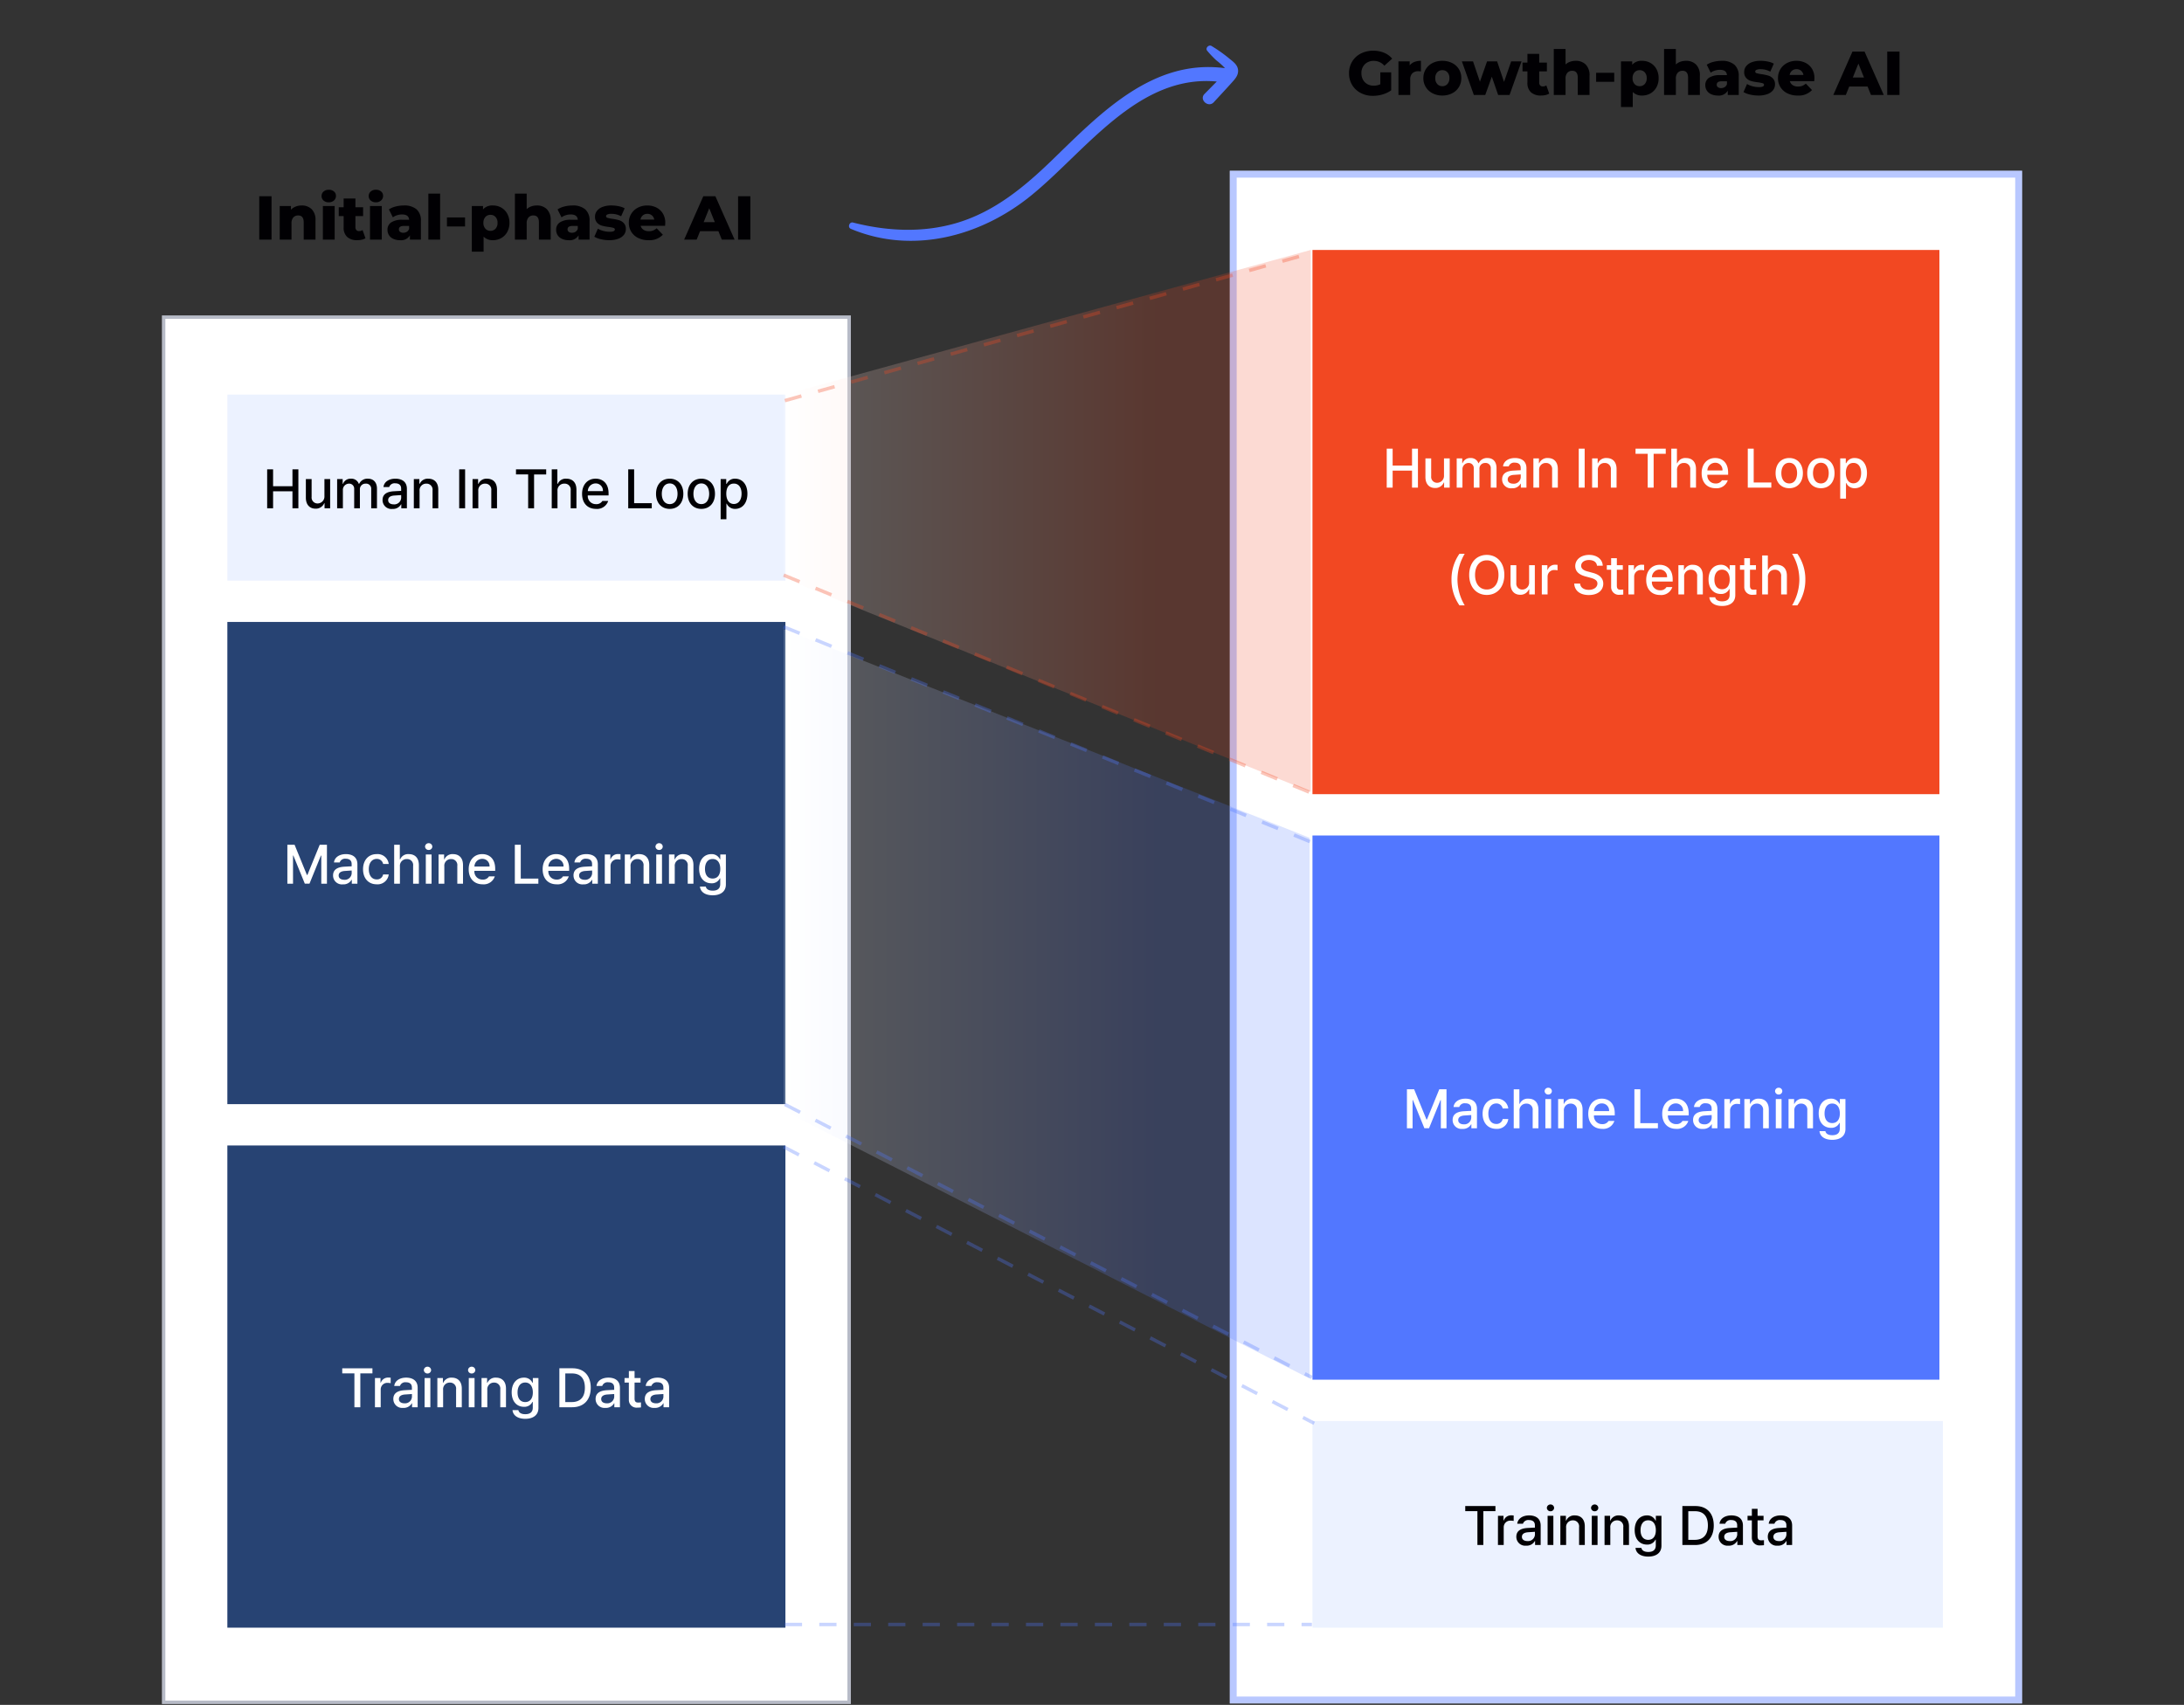 <svg xmlns="http://www.w3.org/2000/svg" xmlns:xlink="http://www.w3.org/1999/xlink" width="634" height="495" viewBox="0 0 634 495">
  <rect x="0" y="0" width="634" height="495" fill="#333333" stroke="none"/>
  <defs>
    <style>
      .cls-1, .cls-4, .cls-6 {
        fill: #fff;
      }

      .cls-1 {
        stroke: #707070;
      }

      .cls-2 {
        clip-path: url(#clip-path);
      }

      .cls-3 {
        fill: #010003;
      }

      .cls-5 {
        fill: #5277ff;
      }

      .cls-7 {
        fill: #f24822;
      }

      .cls-8 {
        fill: #ecf2ff;
      }

      .cls-9 {
        fill: #274373;
      }

      .cls-10, .cls-11 {
        opacity: 0.2;
      }

      .cls-10 {
        fill: url(#linear-gradient);
      }

      .cls-11 {
        fill: url(#linear-gradient-2);
      }

      .cls-12, .cls-13, .cls-14 {
        fill: none;
      }

      .cls-12 {
        stroke: rgba(242,72,34,0.31);
      }

      .cls-12, .cls-13 {
        stroke-dasharray: 5 5;
      }

      .cls-13 {
        stroke: rgba(82,119,255,0.31);
      }

      .cls-15, .cls-16, .cls-17 {
        stroke: none;
      }

      .cls-16 {
        fill: rgba(82,119,255,0.4);
      }

      .cls-17 {
        fill: #b7bbc7;
      }
    </style>
    <clipPath id="clip-path">
      <rect id="사각형_657" data-name="사각형 657" class="cls-1" width="634" height="495" transform="translate(269 2315)"/>
    </clipPath>
    <linearGradient id="linear-gradient" x1="0.707" y1="0.285" x2="0" y2="0.285" gradientUnits="objectBoundingBox">
      <stop offset="0" stop-color="#f24822"/>
      <stop offset="1" stop-color="#fff"/>
    </linearGradient>
    <linearGradient id="linear-gradient-2" x1="0.707" y1="0.285" x2="0" y2="0.285" gradientUnits="objectBoundingBox">
      <stop offset="0" stop-color="#5277ff"/>
      <stop offset="1" stop-color="#fff"/>
    </linearGradient>
  </defs>
  <g id="마스크_그룹_5720" data-name="마스크 그룹 5720" class="cls-2" transform="translate(-269 -2315)">
    <g id="그룹_6165" data-name="그룹 6165">
      <path id="패스_905" data-name="패스 905" class="cls-3" d="M9.7-6.57h3.15v5.22A8.213,8.213,0,0,1,10.368-.162,9.885,9.885,0,0,1,7.56.252,7.51,7.51,0,0,1,4-.585,6.244,6.244,0,0,1,1.512-2.916,6.429,6.429,0,0,1,.612-6.3a6.429,6.429,0,0,1,.9-3.384,6.215,6.215,0,0,1,2.5-2.331,7.7,7.7,0,0,1,3.618-.837,8.06,8.06,0,0,1,3.168.594,6.107,6.107,0,0,1,2.34,1.71L10.872-8.5a4,4,0,0,0-3.06-1.4,3.547,3.547,0,0,0-2.61.981A3.522,3.522,0,0,0,4.212-6.3a3.8,3.8,0,0,0,.45,1.863,3.227,3.227,0,0,0,1.26,1.278A3.694,3.694,0,0,0,7.776-2.7,4.553,4.553,0,0,0,9.7-3.114Zm8.514-2.016a3.183,3.183,0,0,1,1.359-1,5.156,5.156,0,0,1,1.917-.333V-6.84a6.992,6.992,0,0,0-.774-.054A2.385,2.385,0,0,0,19-6.3a2.408,2.408,0,0,0-.621,1.818V0h-3.42V-9.756h3.258ZM27.7.162a6.088,6.088,0,0,1-2.826-.648,4.891,4.891,0,0,1-1.971-1.8,4.868,4.868,0,0,1-.711-2.61,4.835,4.835,0,0,1,.711-2.592,4.842,4.842,0,0,1,1.962-1.791A6.143,6.143,0,0,1,27.7-9.918a6.2,6.2,0,0,1,2.844.639A4.787,4.787,0,0,1,32.508-7.5a4.869,4.869,0,0,1,.7,2.6,4.915,4.915,0,0,1-.7,2.61,4.828,4.828,0,0,1-1.962,1.8A6.128,6.128,0,0,1,27.7.162Zm0-2.718a1.923,1.923,0,0,0,1.476-.621A2.431,2.431,0,0,0,29.754-4.9a2.371,2.371,0,0,0-.576-1.692A1.937,1.937,0,0,0,27.7-7.2a1.937,1.937,0,0,0-1.476.612A2.371,2.371,0,0,0,25.65-4.9a2.431,2.431,0,0,0,.576,1.719A1.923,1.923,0,0,0,27.7-2.556Zm22.986-7.2L47.214,0H43.9L42.066-5.31,40.158,0H36.846L33.372-9.756h3.24l2,5.9,2.07-5.9H43.6L45.612-3.8l2.07-5.958ZM58.734-.4a3.446,3.446,0,0,1-1.053.414,5.845,5.845,0,0,1-1.323.144,4.2,4.2,0,0,1-2.934-.936A3.589,3.589,0,0,1,52.4-3.564V-6.84H50.976V-9.4H52.4v-2.538h3.42V-9.4H58.05V-6.84H55.818V-3.6a1.149,1.149,0,0,0,.279.819.976.976,0,0,0,.747.3,1.812,1.812,0,0,0,1.044-.306ZM66.4-9.918a4.009,4.009,0,0,1,2.925,1.08A4.361,4.361,0,0,1,70.434-5.58V0h-3.42V-5.022q0-2-1.6-2A1.83,1.83,0,0,0,64-6.444a2.472,2.472,0,0,0-.531,1.728V0h-3.42V-13.356h3.42v4.5a3.74,3.74,0,0,1,1.314-.792A4.781,4.781,0,0,1,66.4-9.918Zm5.94,3.474H77.6v2.628H72.342ZM85.7-9.918a4.8,4.8,0,0,1,2.421.621,4.525,4.525,0,0,1,1.728,1.764,5.35,5.35,0,0,1,.639,2.655,5.35,5.35,0,0,1-.639,2.655A4.525,4.525,0,0,1,88.119-.459,4.8,4.8,0,0,1,85.7.162,3.637,3.637,0,0,1,82.98-.864V3.492H79.56V-9.756h3.258v.972A3.552,3.552,0,0,1,85.7-9.918Zm-.72,7.362a1.923,1.923,0,0,0,1.476-.621,2.4,2.4,0,0,0,.576-1.7,2.4,2.4,0,0,0-.576-1.7A1.923,1.923,0,0,0,84.978-7.2a1.923,1.923,0,0,0-1.476.621,2.4,2.4,0,0,0-.576,1.7,2.4,2.4,0,0,0,.576,1.7A1.923,1.923,0,0,0,84.978-2.556ZM98.424-9.918a4.009,4.009,0,0,1,2.925,1.08,4.361,4.361,0,0,1,1.107,3.258V0h-3.42V-5.022q0-2-1.6-2a1.83,1.83,0,0,0-1.413.576,2.472,2.472,0,0,0-.531,1.728V0H92.07V-13.356h3.42v4.5A3.74,3.74,0,0,1,96.8-9.648,4.781,4.781,0,0,1,98.424-9.918Zm10.332,0a5.507,5.507,0,0,1,3.708,1.107,4.25,4.25,0,0,1,1.278,3.393V0h-3.186V-1.26a2.935,2.935,0,0,1-2.88,1.422,4.507,4.507,0,0,1-1.962-.4,2.908,2.908,0,0,1-1.251-1.071,2.837,2.837,0,0,1-.423-1.539A2.5,2.5,0,0,1,105.1-4.995a5.639,5.639,0,0,1,3.276-.765h1.944q-.09-1.548-2.07-1.548a4.749,4.749,0,0,0-1.422.225,3.789,3.789,0,0,0-1.224.621l-1.152-2.322a6.381,6.381,0,0,1,1.971-.837A9.372,9.372,0,0,1,108.756-9.918ZM108.63-2a1.894,1.894,0,0,0,1.044-.288,1.6,1.6,0,0,0,.648-.846v-.846h-1.476q-1.494,0-1.494.99a.871.871,0,0,0,.342.72A1.472,1.472,0,0,0,108.63-2ZM119.448.162a10.515,10.515,0,0,1-2.412-.279,6.371,6.371,0,0,1-1.908-.729l1.026-2.34a5.8,5.8,0,0,0,1.584.657,7.082,7.082,0,0,0,1.818.243,2.912,2.912,0,0,0,1.179-.171.536.536,0,0,0,.351-.5q0-.324-.423-.459a8.756,8.756,0,0,0-1.341-.261,13.245,13.245,0,0,1-1.989-.378,3.07,3.07,0,0,1-1.413-.864,2.471,2.471,0,0,1-.594-1.764,2.666,2.666,0,0,1,.558-1.665A3.7,3.7,0,0,1,117.513-9.5a6.98,6.98,0,0,1,2.565-.423,10.368,10.368,0,0,1,2.106.216,6.053,6.053,0,0,1,1.746.612L122.9-6.768a5.688,5.688,0,0,0-2.808-.72,2.8,2.8,0,0,0-1.188.189.563.563,0,0,0-.378.495q0,.342.414.477a9.493,9.493,0,0,0,1.368.279,15.084,15.084,0,0,1,2,.414,3.054,3.054,0,0,1,1.377.855,2.434,2.434,0,0,1,.585,1.737,2.64,2.64,0,0,1-.558,1.647,3.635,3.635,0,0,1-1.647,1.143A7.382,7.382,0,0,1,119.448.162ZM135.72-4.86q0,.036-.054.846h-7.092a1.985,1.985,0,0,0,.837,1.161,2.8,2.8,0,0,0,1.557.4,3.371,3.371,0,0,0,1.215-.2,3.585,3.585,0,0,0,1.035-.648l1.8,1.872A5.3,5.3,0,0,1,130.86.162a6.638,6.638,0,0,1-3.006-.648,4.84,4.84,0,0,1-2.007-1.8,4.868,4.868,0,0,1-.711-2.61,4.883,4.883,0,0,1,.693-2.583,4.842,4.842,0,0,1,1.917-1.791,5.794,5.794,0,0,1,2.754-.648,5.761,5.761,0,0,1,2.646.6,4.587,4.587,0,0,1,1.881,1.746A5.125,5.125,0,0,1,135.72-4.86Zm-5.2-2.628a1.976,1.976,0,0,0-1.323.45,2.032,2.032,0,0,0-.675,1.224h4a2.032,2.032,0,0,0-.675-1.224A1.976,1.976,0,0,0,130.518-7.488Zm20.628,5.04h-5.328L144.828,0h-3.636l5.562-12.6h3.51L155.844,0h-3.708ZM150.1-5.076l-1.62-4.032-1.62,4.032Zm6.75-7.524h3.564V0h-3.564Z" transform="translate(660 2342.576)"/>
      <g id="패스_906" data-name="패스 906" class="cls-4" transform="translate(626 2364.576)">
        <path class="cls-15" d="M0,0H230V445H0Z"/>
        <path class="cls-16" d="M 2 2 L 2 443 L 228 443 L 228 2 L 2 2 M 0 0 L 230 0 L 230 445 L 0 445 L 0 0 Z"/>
      </g>
      <path id="패스_920" data-name="패스 920" class="cls-5" d="M0,0H182V158H0Z" transform="translate(650 2557.576)"/>
      <path id="패스_917" data-name="패스 917" class="cls-6" d="M-63.578-11.312V0h1.641V-8.187h.094l3.328,8.172h1.359l3.313-8.156h.109V0h1.641V-11.312h-2.094l-3.578,8.766h-.141l-3.578-8.766Zm13.266,8.922A2.569,2.569,0,0,0-47.453.188a2.679,2.679,0,0,0,2.516-1.344h.063V0h1.625V-5.641c-.008-2.461-1.977-2.953-3.328-2.953-2.008,0-3.32,1.016-3.469,2.422h1.656a1.629,1.629,0,0,1,1.75-1.078c1.133,0,1.727.555,1.719,1.516l.008.68c-.391.016-1.664.086-2.227.117C-48.672-4.828-50.32-4.328-50.312-2.391Zm1.625.016c0-.836.688-1.25,1.781-1.328.4-.023,1.609-.109,1.992-.133l.008.773a2,2,0,0,1-2.172,1.922C-48.016-1.148-48.687-1.562-48.687-2.375ZM-37.641.172a3.236,3.236,0,0,0,3.484-2.859h-1.625A1.783,1.783,0,0,1-37.641-1.25c-1.4.008-2.3-1.141-2.3-3,0-1.8.922-2.945,2.3-2.953a1.818,1.818,0,0,1,1.859,1.469h1.625a3.256,3.256,0,0,0-3.516-2.859c-2.391,0-3.945,1.8-3.937,4.391C-41.617-1.648-40.117.172-37.641.172Zm6.734-5.2a1.945,1.945,0,0,1,2.031-2.125,1.727,1.727,0,0,1,1.8,1.969V0h1.672V-5.391c0-2.125-1.164-3.2-2.906-3.2a2.487,2.487,0,0,0-2.516,1.5h-.109v-4.219h-1.641V0h1.672ZM-23.391,0h1.672V-8.484h-1.672Zm-.219-10.781a1.029,1.029,0,0,0,1.063.984,1.015,1.015,0,0,0,1.047-.984,1.02,1.02,0,0,0-1.047-.984A1.034,1.034,0,0,0-23.609-10.781Zm5.594,5.75a1.915,1.915,0,0,1,1.969-2.125,1.738,1.738,0,0,1,1.8,1.969V0h1.656V-5.391c.008-2.1-1.148-3.2-2.891-3.2a2.525,2.525,0,0,0-2.5,1.5h-.094V-8.484h-1.609V0h1.672ZM-6.906.172a3.378,3.378,0,0,0,3.547-2.3H-5.047A1.982,1.982,0,0,1-6.891-1.2,2.323,2.323,0,0,1-9.281-3.734H-3.25v-.594c0-3.07-1.836-4.266-3.766-4.266-2.367,0-3.93,1.8-3.922,4.406C-10.945-1.555-9.406.172-6.906.172ZM-9.273-4.984A2.268,2.268,0,0,1-7-7.219,2.073,2.073,0,0,1-4.891-4.984ZM2.453,0H9.281V-1.484H4.172v-9.828H2.453ZM14.563.172a3.378,3.378,0,0,0,3.547-2.3H16.422a1.982,1.982,0,0,1-1.844.922,2.323,2.323,0,0,1-2.391-2.531h6.031v-.594c0-3.07-1.836-4.266-3.766-4.266-2.367,0-3.93,1.8-3.922,4.406C10.523-1.555,12.063.172,14.563.172ZM12.2-4.984a2.268,2.268,0,0,1,2.273-2.234,2.073,2.073,0,0,1,2.109,2.234Zm7.289,2.594A2.569,2.569,0,0,0,22.344.188a2.679,2.679,0,0,0,2.516-1.344h.063V0h1.625V-5.641C26.539-8.1,24.57-8.594,23.219-8.594c-2.008,0-3.32,1.016-3.469,2.422h1.656a1.629,1.629,0,0,1,1.75-1.078c1.133,0,1.727.555,1.719,1.516l.008.68c-.391.016-1.664.086-2.227.117C21.125-4.828,19.477-4.328,19.484-2.391Zm1.625.016c0-.836.688-1.25,1.781-1.328.4-.023,1.609-.109,1.992-.133l.008.773a2,2,0,0,1-2.172,1.922C21.781-1.148,21.109-1.562,21.109-2.375ZM28.563,0h1.672V-5.172A1.9,1.9,0,0,1,32.25-7.078a4.159,4.159,0,0,1,.875.094V-8.578a6.655,6.655,0,0,0-.7-.031,2.207,2.207,0,0,0-2.156,1.469h-.094V-8.484H28.563Zm7.484-5.031a1.915,1.915,0,0,1,1.969-2.125,1.738,1.738,0,0,1,1.8,1.969V0h1.656V-5.391c.008-2.1-1.148-3.2-2.891-3.2a2.525,2.525,0,0,0-2.5,1.5h-.094V-8.484H34.375V0h1.672ZM43.5,0h1.672V-8.484H43.5Zm-.219-10.781a1.029,1.029,0,0,0,1.063.984,1.015,1.015,0,0,0,1.047-.984,1.02,1.02,0,0,0-1.047-.984A1.034,1.034,0,0,0,43.281-10.781Zm5.594,5.75a1.915,1.915,0,0,1,1.969-2.125,1.738,1.738,0,0,1,1.8,1.969V0H54.3V-5.391c.008-2.1-1.148-3.2-2.891-3.2a2.525,2.525,0,0,0-2.5,1.5h-.094V-8.484H47.2V0h1.672ZM59.891,3.359c2.188,0,3.836-.992,3.828-3.172V-8.484H62.094v1.375h-.109a2.612,2.612,0,0,0-2.469-1.484c-2.039,0-3.562,1.555-3.562,4.266S57.5-.125,59.5-.125a2.558,2.558,0,0,0,2.469-1.422h.109V.125c-.008,1.32-.844,1.9-2.172,1.891-1.1.008-1.852-.383-2.016-1.187h-1.7C56.336,2.414,57.75,3.359,59.891,3.359ZM57.656-4.3c-.008-1.625.742-2.883,2.219-2.875,1.438-.008,2.219,1.156,2.219,2.875,0,1.75-.8,2.789-2.219,2.8C58.414-1.508,57.648-2.633,57.656-4.3Z" transform="translate(741 2642.576)"/>
      <path id="패스_921" data-name="패스 921" class="cls-7" d="M0,0H182V158H0Z" transform="translate(650 2387.576)"/>
      <path id="패스_918" data-name="패스 918" class="cls-6" d="M-69.445,0h1.719V-4.937H-62.1V0h1.719V-11.312H-62.1v4.906h-5.625v-4.906h-1.719ZM-52.82-3.531a2,2,0,0,1-2,2.125A1.707,1.707,0,0,1-56.539-3.3V-8.484h-1.672v5.391c0,2.1,1.156,3.2,2.8,3.2a2.622,2.622,0,0,0,2.531-1.578h.094V0h1.625V-8.484H-52.82ZM-49.133,0h1.672V-5.234a1.8,1.8,0,0,1,1.734-1.922A1.456,1.456,0,0,1-44.18-5.625V0h1.656V-5.406a1.612,1.612,0,0,1,1.688-1.75,1.473,1.473,0,0,1,1.594,1.625V0h1.672V-5.687c-.008-1.945-1.094-2.906-2.625-2.906a2.629,2.629,0,0,0-2.547,1.5h-.094a2.271,2.271,0,0,0-2.281-1.5,2.325,2.325,0,0,0-2.312,1.5h-.094V-8.484h-1.609Zm13.188-2.391A2.569,2.569,0,0,0-33.086.188,2.679,2.679,0,0,0-30.57-1.156h.063V0h1.625V-5.641c-.008-2.461-1.977-2.953-3.328-2.953-2.008,0-3.32,1.016-3.469,2.422h1.656a1.629,1.629,0,0,1,1.75-1.078c1.133,0,1.727.555,1.719,1.516l.008.68c-.391.016-1.664.086-2.227.117C-34.3-4.828-35.953-4.328-35.945-2.391Zm1.625.016c0-.836.688-1.25,1.781-1.328.4-.023,1.609-.109,1.992-.133l.008.773a2,2,0,0,1-2.172,1.922C-33.648-1.148-34.32-1.562-34.32-2.375ZM-25.2-5.031a1.915,1.915,0,0,1,1.969-2.125,1.738,1.738,0,0,1,1.8,1.969V0h1.656V-5.391c.008-2.1-1.148-3.2-2.891-3.2a2.525,2.525,0,0,0-2.5,1.5h-.094V-8.484h-1.609V0H-25.2Zm13.219-6.281H-13.7V0h1.719Zm3.828,6.281A1.915,1.915,0,0,1-6.18-7.156a1.738,1.738,0,0,1,1.8,1.969V0h1.656V-5.391c.008-2.1-1.148-3.2-2.891-3.2a2.525,2.525,0,0,0-2.5,1.5h-.094V-8.484H-9.82V0h1.672Zm10.938-4.8H6.32V0H8.039V-9.828h3.516v-1.484H2.789Zm12.047,4.8a1.945,1.945,0,0,1,2.031-2.125,1.727,1.727,0,0,1,1.8,1.969V0h1.672V-5.391c0-2.125-1.164-3.2-2.906-3.2a2.487,2.487,0,0,0-2.516,1.5H14.8v-4.219H13.164V0h1.672ZM26.008.172a3.378,3.378,0,0,0,3.547-2.3H27.867a1.982,1.982,0,0,1-1.844.922,2.323,2.323,0,0,1-2.391-2.531h6.031v-.594c0-3.07-1.836-4.266-3.766-4.266-2.367,0-3.93,1.8-3.922,4.406C21.969-1.555,23.508.172,26.008.172ZM23.641-4.984a2.268,2.268,0,0,1,2.273-2.234,2.073,2.073,0,0,1,2.109,2.234ZM35.367,0H42.2V-1.484H37.086v-9.828H35.367ZM47.414.172c2.391,0,3.953-1.75,3.953-4.375,0-2.641-1.562-4.391-3.953-4.391-2.406,0-3.977,1.75-3.969,4.391C43.438-1.578,45.008.172,47.414.172ZM45.117-4.2c0-1.625.742-3.008,2.3-3.016,1.531.008,2.266,1.391,2.266,3.016s-.734,2.984-2.266,2.984C45.859-1.219,45.117-2.586,45.117-4.2ZM56.6.172c2.391,0,3.953-1.75,3.953-4.375,0-2.641-1.562-4.391-3.953-4.391-2.406,0-3.977,1.75-3.969,4.391C52.625-1.578,54.2.172,56.6.172ZM54.3-4.2c0-1.625.742-3.008,2.3-3.016,1.531.008,2.266,1.391,2.266,3.016S58.133-1.219,56.6-1.219C55.047-1.219,54.3-2.586,54.3-4.2ZM62.2,3.188h1.672V-1.328h.094a2.606,2.606,0,0,0,2.453,1.5c2.055-.008,3.547-1.656,3.547-4.391,0-2.766-1.508-4.375-3.562-4.375a2.549,2.549,0,0,0-2.437,1.484H63.82V-8.484H62.2ZM63.836-4.25c0-1.766.766-2.93,2.2-2.922,1.492-.008,2.234,1.25,2.234,2.922,0,1.7-.766,2.992-2.234,3C64.617-1.258,63.836-2.469,63.836-4.25Z" transform="translate(741 2456.576)"/>
      <path id="패스_919" data-name="패스 919" class="cls-6" d="M1.359-4.312a12.87,12.87,0,0,0,2.313,7.5H5.2a14.874,14.874,0,0,1-2.109-7.5A14.812,14.812,0,0,1,5.2-11.8H3.672A12.821,12.821,0,0,0,1.359-4.312ZM16.7-5.656c0-3.617-2.172-5.812-5.094-5.812-2.945,0-5.109,2.2-5.109,5.813S8.664.156,11.609.156C14.531.156,16.7-2.039,16.7-5.656Zm-8.5,0c.008-2.75,1.453-4.242,3.406-4.234C13.547-9.9,14.992-8.406,15-5.656c-.008,2.75-1.453,4.242-3.391,4.234C9.656-1.414,8.211-2.906,8.2-5.656ZM23.891-3.531a2,2,0,0,1-2,2.125A1.707,1.707,0,0,1,20.172-3.3V-8.484H18.5v5.391c0,2.1,1.156,3.2,2.8,3.2a2.622,2.622,0,0,0,2.531-1.578h.094V0h1.625V-8.484H23.891ZM27.578,0H29.25V-5.172a1.9,1.9,0,0,1,2.016-1.906,4.159,4.159,0,0,1,.875.094V-8.578a6.655,6.655,0,0,0-.7-.031,2.207,2.207,0,0,0-2.156,1.469h-.094V-8.484H27.578ZM43.594-8.328h1.672c-.055-1.828-1.656-3.141-3.953-3.141s-4.023,1.3-4.031,3.25c.008,1.578,1.133,2.5,2.953,3l1.344.359c1.2.32,2.133.719,2.141,1.7-.008,1.109-1.055,1.836-2.5,1.844C39.9-1.32,38.8-1.906,38.7-3.141H36.984c.109,2.063,1.7,3.328,4.234,3.328,2.672,0,4.2-1.4,4.2-3.312-.008-2.047-1.82-2.836-3.266-3.187l-1.094-.3C40.164-6.82,39-7.242,39-8.312c.008-.961.883-1.672,2.266-1.672C42.563-9.984,43.484-9.383,43.594-8.328Zm7.5-.156H49.359v-2.031H47.7v2.031h-1.25v1.328H47.7v5A2.222,2.222,0,0,0,50.172.109,7.9,7.9,0,0,0,51.219.047V-1.406c-.234.023-.6.047-.844.047-.539-.008-1.008-.18-1.016-1.141V-7.156h1.734ZM52.719,0h1.672V-5.172a1.9,1.9,0,0,1,2.016-1.906,4.159,4.159,0,0,1,.875.094V-8.578a6.655,6.655,0,0,0-.7-.031,2.207,2.207,0,0,0-2.156,1.469h-.094V-8.484H52.719Zm9.2.172a3.378,3.378,0,0,0,3.547-2.3H63.773A1.982,1.982,0,0,1,61.93-1.2a2.323,2.323,0,0,1-2.391-2.531H65.57v-.594c0-3.07-1.836-4.266-3.766-4.266-2.367,0-3.93,1.8-3.922,4.406C57.875-1.555,59.414.172,61.914.172ZM59.547-4.984A2.268,2.268,0,0,1,61.82-7.219,2.073,2.073,0,0,1,63.93-4.984ZM68.9-5.031a1.915,1.915,0,0,1,1.969-2.125,1.738,1.738,0,0,1,1.8,1.969V0H74.32V-5.391c.008-2.1-1.148-3.2-2.891-3.2a2.525,2.525,0,0,0-2.5,1.5h-.094V-8.484H67.227V0H68.9ZM79.914,3.359c2.188,0,3.836-.992,3.828-3.172V-8.484H82.117v1.375h-.109a2.612,2.612,0,0,0-2.469-1.484c-2.039,0-3.562,1.555-3.562,4.266s1.547,4.2,3.547,4.2a2.558,2.558,0,0,0,2.469-1.422H82.1V.125c-.008,1.32-.844,1.9-2.172,1.891-1.1.008-1.852-.383-2.016-1.187h-1.7C76.359,2.414,77.773,3.359,79.914,3.359ZM77.68-4.3c-.008-1.625.742-2.883,2.219-2.875,1.438-.008,2.219,1.156,2.219,2.875,0,1.75-.8,2.789-2.219,2.8C78.438-1.508,77.672-2.633,77.68-4.3ZM89.742-8.484H88.008v-2.031H86.352v2.031H85.1v1.328h1.25v5A2.222,2.222,0,0,0,88.82.109,7.9,7.9,0,0,0,89.867.047V-1.406c-.234.023-.6.047-.844.047-.539-.008-1.008-.18-1.016-1.141V-7.156h1.734Zm3.477,3.453A1.945,1.945,0,0,1,95.25-7.156a1.727,1.727,0,0,1,1.8,1.969V0h1.672V-5.391c0-2.125-1.164-3.2-2.906-3.2a2.487,2.487,0,0,0-2.516,1.5h-.109v-4.219H91.547V0h1.672Zm10.859.719a12.821,12.821,0,0,0-2.312-7.484h-1.531a14.812,14.812,0,0,1,2.109,7.484,14.874,14.874,0,0,1-2.109,7.5h1.531A12.87,12.87,0,0,0,104.078-4.312Z" transform="translate(689 2487.576)"/>
      <path id="패스_922" data-name="패스 922" class="cls-8" d="M0,0H183V60H0Z" transform="translate(650 2727.576)"/>
      <path id="패스_916" data-name="패스 916" class="cls-3" d="M-47.648-9.828h3.531V0H-42.4V-9.828h3.516v-1.484h-8.766ZM-38.156,0h1.672V-5.172a1.9,1.9,0,0,1,2.016-1.906,4.159,4.159,0,0,1,.875.094V-8.578a6.655,6.655,0,0,0-.7-.031,2.207,2.207,0,0,0-2.156,1.469h-.094V-8.484h-1.609Zm5.336-2.391A2.569,2.569,0,0,0-29.961.188a2.679,2.679,0,0,0,2.516-1.344h.063V0h1.625V-5.641c-.008-2.461-1.977-2.953-3.328-2.953-2.008,0-3.32,1.016-3.469,2.422H-30.9a1.629,1.629,0,0,1,1.75-1.078c1.133,0,1.727.555,1.719,1.516l.008.68c-.391.016-1.664.086-2.227.117C-31.18-4.828-32.828-4.328-32.82-2.391Zm1.625.016c0-.836.688-1.25,1.781-1.328.4-.023,1.609-.109,1.992-.133l.008.773a2,2,0,0,1-2.172,1.922C-30.523-1.148-31.2-1.562-31.2-2.375ZM-23.742,0h1.672V-8.484h-1.672Zm-.219-10.781A1.029,1.029,0,0,0-22.9-9.8a1.015,1.015,0,0,0,1.047-.984,1.02,1.02,0,0,0-1.047-.984A1.034,1.034,0,0,0-23.961-10.781Zm5.594,5.75A1.915,1.915,0,0,1-16.4-7.156a1.738,1.738,0,0,1,1.8,1.969V0h1.656V-5.391c.008-2.1-1.148-3.2-2.891-3.2a2.525,2.525,0,0,0-2.5,1.5h-.094V-8.484h-1.609V0h1.672ZM-10.914,0h1.672V-8.484h-1.672Zm-.219-10.781A1.029,1.029,0,0,0-10.07-9.8a1.015,1.015,0,0,0,1.047-.984,1.02,1.02,0,0,0-1.047-.984A1.034,1.034,0,0,0-11.133-10.781Zm5.594,5.75A1.915,1.915,0,0,1-3.57-7.156a1.738,1.738,0,0,1,1.8,1.969V0H-.117V-5.391c.008-2.1-1.148-3.2-2.891-3.2a2.525,2.525,0,0,0-2.5,1.5H-5.6V-8.484H-7.211V0h1.672ZM5.477,3.359c2.188,0,3.836-.992,3.828-3.172V-8.484H7.68v1.375H7.57A2.612,2.612,0,0,0,5.1-8.594c-2.039,0-3.562,1.555-3.562,4.266s1.547,4.2,3.547,4.2A2.558,2.558,0,0,0,7.555-1.547h.109V.125c-.008,1.32-.844,1.9-2.172,1.891-1.1.008-1.852-.383-2.016-1.187h-1.7C1.922,2.414,3.336,3.359,5.477,3.359ZM3.242-4.3c-.008-1.625.742-2.883,2.219-2.875C6.9-7.18,7.68-6.016,7.68-4.3c0,1.75-.8,2.789-2.219,2.8C4-1.508,3.234-2.633,3.242-4.3ZM19.055,0c3.445,0,5.43-2.141,5.438-5.672-.008-3.523-1.992-5.641-5.328-5.641H15.383V0ZM17.1-1.5V-9.812h1.953c2.469,0,3.734,1.477,3.734,4.141S21.523-1.508,18.961-1.5Zm8.8-.891A2.569,2.569,0,0,0,28.758.188a2.679,2.679,0,0,0,2.516-1.344h.063V0h1.625V-5.641c-.008-2.461-1.977-2.953-3.328-2.953-2.008,0-3.32,1.016-3.469,2.422H27.82A1.629,1.629,0,0,1,29.57-7.25c1.133,0,1.727.555,1.719,1.516l.008.68c-.391.016-1.664.086-2.227.117C27.539-4.828,25.891-4.328,25.9-2.391Zm1.625.016c0-.836.688-1.25,1.781-1.328.4-.023,1.609-.109,1.992-.133l.008.773a2,2,0,0,1-2.172,1.922C28.2-1.148,27.523-1.562,27.523-2.375ZM38.945-8.484H37.211v-2.031H35.555v2.031H34.3v1.328h1.25v5A2.222,2.222,0,0,0,38.023.109,7.9,7.9,0,0,0,39.07.047V-1.406c-.234.023-.6.047-.844.047-.539-.008-1.008-.18-1.016-1.141V-7.156h1.734ZM40.18-2.391A2.569,2.569,0,0,0,43.039.188a2.679,2.679,0,0,0,2.516-1.344h.063V0h1.625V-5.641c-.008-2.461-1.977-2.953-3.328-2.953-2.008,0-3.32,1.016-3.469,2.422H42.1a1.629,1.629,0,0,1,1.75-1.078c1.133,0,1.727.555,1.719,1.516l.008.68c-.391.016-1.664.086-2.227.117C41.82-4.828,40.172-4.328,40.18-2.391Zm1.625.016c0-.836.688-1.25,1.781-1.328.4-.023,1.609-.109,1.992-.133l.008.773a2,2,0,0,1-2.172,1.922C42.477-1.148,41.8-1.562,41.8-2.375Z" transform="translate(742 2763.576)"/>
      <path id="패스_907" data-name="패스 907" class="cls-3" d="M1.26-12.6H4.824V0H1.26ZM13.554-9.918a4.009,4.009,0,0,1,2.925,1.08A4.361,4.361,0,0,1,17.586-5.58V0h-3.42V-5.022q0-2-1.6-2a1.83,1.83,0,0,0-1.413.576,2.472,2.472,0,0,0-.531,1.728V0H7.2V-9.756h3.258v1.062A3.877,3.877,0,0,1,11.826-9.6,4.634,4.634,0,0,1,13.554-9.918Zm6.174.162h3.42V0h-3.42Zm1.71-1.08a2.165,2.165,0,0,1-1.512-.522,1.678,1.678,0,0,1-.576-1.3,1.678,1.678,0,0,1,.576-1.3,2.165,2.165,0,0,1,1.512-.522,2.239,2.239,0,0,1,1.512.495,1.6,1.6,0,0,1,.576,1.269,1.746,1.746,0,0,1-.576,1.341A2.143,2.143,0,0,1,21.438-10.836ZM32.094-.4a3.446,3.446,0,0,1-1.053.414,5.845,5.845,0,0,1-1.323.144,4.2,4.2,0,0,1-2.934-.936,3.589,3.589,0,0,1-1.026-2.79V-6.84H24.336V-9.4h1.422v-2.538h3.42V-9.4H31.41V-6.84H29.178V-3.6a1.149,1.149,0,0,0,.279.819.976.976,0,0,0,.747.3,1.812,1.812,0,0,0,1.044-.306Zm1.314-9.36h3.42V0h-3.42Zm1.71-1.08a2.165,2.165,0,0,1-1.512-.522,1.678,1.678,0,0,1-.576-1.3,1.678,1.678,0,0,1,.576-1.3,2.165,2.165,0,0,1,1.512-.522,2.239,2.239,0,0,1,1.512.495,1.6,1.6,0,0,1,.576,1.269,1.746,1.746,0,0,1-.576,1.341A2.143,2.143,0,0,1,35.118-10.836Zm8.082.918a5.507,5.507,0,0,1,3.708,1.107,4.25,4.25,0,0,1,1.278,3.393V0H45V-1.26A2.935,2.935,0,0,1,42.12.162a4.507,4.507,0,0,1-1.962-.4,2.908,2.908,0,0,1-1.251-1.071,2.837,2.837,0,0,1-.423-1.539,2.5,2.5,0,0,1,1.062-2.151,5.639,5.639,0,0,1,3.276-.765h1.944q-.09-1.548-2.07-1.548a4.749,4.749,0,0,0-1.422.225,3.789,3.789,0,0,0-1.224.621L38.9-8.784a6.381,6.381,0,0,1,1.971-.837A9.372,9.372,0,0,1,43.2-9.918ZM43.074-2a1.894,1.894,0,0,0,1.044-.288,1.6,1.6,0,0,0,.648-.846v-.846H43.29q-1.494,0-1.494.99a.871.871,0,0,0,.342.72A1.472,1.472,0,0,0,43.074-2Zm7.272-11.358h3.42V0h-3.42Zm5.4,6.912H61v2.628H55.746ZM69.1-9.918a4.8,4.8,0,0,1,2.421.621,4.525,4.525,0,0,1,1.728,1.764,5.35,5.35,0,0,1,.639,2.655,5.35,5.35,0,0,1-.639,2.655A4.525,4.525,0,0,1,71.523-.459,4.8,4.8,0,0,1,69.1.162,3.637,3.637,0,0,1,66.384-.864V3.492h-3.42V-9.756h3.258v.972A3.552,3.552,0,0,1,69.1-9.918Zm-.72,7.362a1.923,1.923,0,0,0,1.476-.621,2.4,2.4,0,0,0,.576-1.7,2.4,2.4,0,0,0-.576-1.7A1.923,1.923,0,0,0,68.382-7.2a1.923,1.923,0,0,0-1.476.621,2.4,2.4,0,0,0-.576,1.7,2.4,2.4,0,0,0,.576,1.7A1.923,1.923,0,0,0,68.382-2.556ZM81.828-9.918a4.009,4.009,0,0,1,2.925,1.08A4.361,4.361,0,0,1,85.86-5.58V0H82.44V-5.022q0-2-1.6-2a1.83,1.83,0,0,0-1.413.576,2.472,2.472,0,0,0-.531,1.728V0h-3.42V-13.356h3.42v4.5a3.74,3.74,0,0,1,1.314-.792A4.781,4.781,0,0,1,81.828-9.918Zm10.332,0a5.507,5.507,0,0,1,3.708,1.107,4.25,4.25,0,0,1,1.278,3.393V0H93.96V-1.26A2.935,2.935,0,0,1,91.08.162a4.507,4.507,0,0,1-1.962-.4,2.908,2.908,0,0,1-1.251-1.071,2.837,2.837,0,0,1-.423-1.539,2.5,2.5,0,0,1,1.062-2.151,5.639,5.639,0,0,1,3.276-.765h1.944q-.09-1.548-2.07-1.548a4.749,4.749,0,0,0-1.422.225,3.789,3.789,0,0,0-1.224.621L87.858-8.784a6.381,6.381,0,0,1,1.971-.837A9.372,9.372,0,0,1,92.16-9.918ZM92.034-2a1.894,1.894,0,0,0,1.044-.288,1.6,1.6,0,0,0,.648-.846v-.846H92.25q-1.494,0-1.494.99a.871.871,0,0,0,.342.72A1.472,1.472,0,0,0,92.034-2ZM102.852.162a10.515,10.515,0,0,1-2.412-.279,6.371,6.371,0,0,1-1.908-.729l1.026-2.34a5.8,5.8,0,0,0,1.584.657,7.082,7.082,0,0,0,1.818.243,2.912,2.912,0,0,0,1.179-.171.536.536,0,0,0,.351-.5q0-.324-.423-.459a8.756,8.756,0,0,0-1.341-.261,13.245,13.245,0,0,1-1.989-.378,3.07,3.07,0,0,1-1.413-.864,2.471,2.471,0,0,1-.594-1.764,2.666,2.666,0,0,1,.558-1.665A3.7,3.7,0,0,1,100.917-9.5a6.98,6.98,0,0,1,2.565-.423,10.368,10.368,0,0,1,2.106.216,6.053,6.053,0,0,1,1.746.612l-1.026,2.322a5.688,5.688,0,0,0-2.808-.72,2.8,2.8,0,0,0-1.188.189.563.563,0,0,0-.378.495q0,.342.414.477a9.493,9.493,0,0,0,1.368.279,15.085,15.085,0,0,1,2,.414,3.054,3.054,0,0,1,1.377.855,2.434,2.434,0,0,1,.585,1.737,2.64,2.64,0,0,1-.558,1.647,3.635,3.635,0,0,1-1.647,1.143A7.382,7.382,0,0,1,102.852.162ZM119.124-4.86q0,.036-.054.846h-7.092a1.985,1.985,0,0,0,.837,1.161,2.8,2.8,0,0,0,1.557.4,3.371,3.371,0,0,0,1.215-.2,3.585,3.585,0,0,0,1.035-.648l1.8,1.872A5.3,5.3,0,0,1,114.264.162a6.638,6.638,0,0,1-3.006-.648,4.84,4.84,0,0,1-2.007-1.8,4.868,4.868,0,0,1-.711-2.61,4.883,4.883,0,0,1,.693-2.583A4.842,4.842,0,0,1,111.15-9.27a5.794,5.794,0,0,1,2.754-.648,5.761,5.761,0,0,1,2.646.6,4.587,4.587,0,0,1,1.881,1.746A5.125,5.125,0,0,1,119.124-4.86Zm-5.2-2.628a1.976,1.976,0,0,0-1.323.45,2.032,2.032,0,0,0-.675,1.224h4a2.032,2.032,0,0,0-.675-1.224A1.976,1.976,0,0,0,113.922-7.488Zm20.628,5.04h-5.328L128.232,0H124.6l5.562-12.6h3.51L139.248,0H135.54Zm-1.044-2.628-1.62-4.032-1.62,4.032Zm6.75-7.524h3.564V0h-3.564Z" transform="translate(343 2384.576)"/>
      <g id="패스_908" data-name="패스 908" class="cls-4" transform="translate(316 2406.576)">
        <path class="cls-15" d="M 199.5 402.666 L 0.5 402.666 L 0.5 0.5 L 199.5 0.5 L 199.5 402.666 Z"/>
        <path class="cls-17" d="M 1 1 L 1 402.166 L 199 402.166 L 199 1 L 1 1 M 0 0 L 200 0 L 200 403.166 L 0 403.166 L 0 0 Z"/>
      </g>
      <path id="패스_909" data-name="패스 909" class="cls-9" d="M0,0H162V140H0Z" transform="translate(335 2647.576)"/>
      <path id="패스_910" data-name="패스 910" class="cls-6" d="M-47.648-9.828h3.531V0H-42.4V-9.828h3.516v-1.484h-8.766ZM-38.156,0h1.672V-5.172a1.9,1.9,0,0,1,2.016-1.906,4.159,4.159,0,0,1,.875.094V-8.578a6.655,6.655,0,0,0-.7-.031,2.207,2.207,0,0,0-2.156,1.469h-.094V-8.484h-1.609Zm5.336-2.391A2.569,2.569,0,0,0-29.961.188a2.679,2.679,0,0,0,2.516-1.344h.063V0h1.625V-5.641c-.008-2.461-1.977-2.953-3.328-2.953-2.008,0-3.32,1.016-3.469,2.422H-30.9a1.629,1.629,0,0,1,1.75-1.078c1.133,0,1.727.555,1.719,1.516l.008.68c-.391.016-1.664.086-2.227.117C-31.18-4.828-32.828-4.328-32.82-2.391Zm1.625.016c0-.836.688-1.25,1.781-1.328.4-.023,1.609-.109,1.992-.133l.008.773a2,2,0,0,1-2.172,1.922C-30.523-1.148-31.2-1.562-31.2-2.375ZM-23.742,0h1.672V-8.484h-1.672Zm-.219-10.781A1.029,1.029,0,0,0-22.9-9.8a1.015,1.015,0,0,0,1.047-.984,1.02,1.02,0,0,0-1.047-.984A1.034,1.034,0,0,0-23.961-10.781Zm5.594,5.75A1.915,1.915,0,0,1-16.4-7.156a1.738,1.738,0,0,1,1.8,1.969V0h1.656V-5.391c.008-2.1-1.148-3.2-2.891-3.2a2.525,2.525,0,0,0-2.5,1.5h-.094V-8.484h-1.609V0h1.672ZM-10.914,0h1.672V-8.484h-1.672Zm-.219-10.781A1.029,1.029,0,0,0-10.07-9.8a1.015,1.015,0,0,0,1.047-.984,1.02,1.02,0,0,0-1.047-.984A1.034,1.034,0,0,0-11.133-10.781Zm5.594,5.75A1.915,1.915,0,0,1-3.57-7.156a1.738,1.738,0,0,1,1.8,1.969V0H-.117V-5.391c.008-2.1-1.148-3.2-2.891-3.2a2.525,2.525,0,0,0-2.5,1.5H-5.6V-8.484H-7.211V0h1.672ZM5.477,3.359c2.188,0,3.836-.992,3.828-3.172V-8.484H7.68v1.375H7.57A2.612,2.612,0,0,0,5.1-8.594c-2.039,0-3.562,1.555-3.562,4.266s1.547,4.2,3.547,4.2A2.558,2.558,0,0,0,7.555-1.547h.109V.125c-.008,1.32-.844,1.9-2.172,1.891-1.1.008-1.852-.383-2.016-1.187h-1.7C1.922,2.414,3.336,3.359,5.477,3.359ZM3.242-4.3c-.008-1.625.742-2.883,2.219-2.875C6.9-7.18,7.68-6.016,7.68-4.3c0,1.75-.8,2.789-2.219,2.8C4-1.508,3.234-2.633,3.242-4.3ZM19.055,0c3.445,0,5.43-2.141,5.438-5.672-.008-3.523-1.992-5.641-5.328-5.641H15.383V0ZM17.1-1.5V-9.812h1.953c2.469,0,3.734,1.477,3.734,4.141S21.523-1.508,18.961-1.5Zm8.8-.891A2.569,2.569,0,0,0,28.758.188a2.679,2.679,0,0,0,2.516-1.344h.063V0h1.625V-5.641c-.008-2.461-1.977-2.953-3.328-2.953-2.008,0-3.32,1.016-3.469,2.422H27.82A1.629,1.629,0,0,1,29.57-7.25c1.133,0,1.727.555,1.719,1.516l.008.68c-.391.016-1.664.086-2.227.117C27.539-4.828,25.891-4.328,25.9-2.391Zm1.625.016c0-.836.688-1.25,1.781-1.328.4-.023,1.609-.109,1.992-.133l.008.773a2,2,0,0,1-2.172,1.922C28.2-1.148,27.523-1.562,27.523-2.375ZM38.945-8.484H37.211v-2.031H35.555v2.031H34.3v1.328h1.25v5A2.222,2.222,0,0,0,38.023.109,7.9,7.9,0,0,0,39.07.047V-1.406c-.234.023-.6.047-.844.047-.539-.008-1.008-.18-1.016-1.141V-7.156h1.734ZM40.18-2.391A2.569,2.569,0,0,0,43.039.188a2.679,2.679,0,0,0,2.516-1.344h.063V0h1.625V-5.641c-.008-2.461-1.977-2.953-3.328-2.953-2.008,0-3.32,1.016-3.469,2.422H42.1a1.629,1.629,0,0,1,1.75-1.078c1.133,0,1.727.555,1.719,1.516l.008.68c-.391.016-1.664.086-2.227.117C41.82-4.828,40.172-4.328,40.18-2.391Zm1.625.016c0-.836.688-1.25,1.781-1.328.4-.023,1.609-.109,1.992-.133l.008.773a2,2,0,0,1-2.172,1.922C42.477-1.148,41.8-1.562,41.8-2.375Z" transform="translate(416 2723.576)"/>
      <path id="패스_911" data-name="패스 911" class="cls-9" d="M0,0H162V140H0Z" transform="translate(335 2495.576)"/>
      <path id="패스_912" data-name="패스 912" class="cls-6" d="M-63.578-11.312V0h1.641V-8.187h.094l3.328,8.172h1.359l3.313-8.156h.109V0h1.641V-11.312h-2.094l-3.578,8.766h-.141l-3.578-8.766Zm13.266,8.922A2.569,2.569,0,0,0-47.453.188a2.679,2.679,0,0,0,2.516-1.344h.063V0h1.625V-5.641c-.008-2.461-1.977-2.953-3.328-2.953-2.008,0-3.32,1.016-3.469,2.422h1.656a1.629,1.629,0,0,1,1.75-1.078c1.133,0,1.727.555,1.719,1.516l.008.68c-.391.016-1.664.086-2.227.117C-48.672-4.828-50.32-4.328-50.312-2.391Zm1.625.016c0-.836.688-1.25,1.781-1.328.4-.023,1.609-.109,1.992-.133l.008.773a2,2,0,0,1-2.172,1.922C-48.016-1.148-48.687-1.562-48.687-2.375ZM-37.641.172a3.236,3.236,0,0,0,3.484-2.859h-1.625A1.783,1.783,0,0,1-37.641-1.25c-1.4.008-2.3-1.141-2.3-3,0-1.8.922-2.945,2.3-2.953a1.818,1.818,0,0,1,1.859,1.469h1.625a3.256,3.256,0,0,0-3.516-2.859c-2.391,0-3.945,1.8-3.937,4.391C-41.617-1.648-40.117.172-37.641.172Zm6.734-5.2a1.945,1.945,0,0,1,2.031-2.125,1.727,1.727,0,0,1,1.8,1.969V0h1.672V-5.391c0-2.125-1.164-3.2-2.906-3.2a2.487,2.487,0,0,0-2.516,1.5h-.109v-4.219h-1.641V0h1.672ZM-23.391,0h1.672V-8.484h-1.672Zm-.219-10.781a1.029,1.029,0,0,0,1.063.984,1.015,1.015,0,0,0,1.047-.984,1.02,1.02,0,0,0-1.047-.984A1.034,1.034,0,0,0-23.609-10.781Zm5.594,5.75a1.915,1.915,0,0,1,1.969-2.125,1.738,1.738,0,0,1,1.8,1.969V0h1.656V-5.391c.008-2.1-1.148-3.2-2.891-3.2a2.525,2.525,0,0,0-2.5,1.5h-.094V-8.484h-1.609V0h1.672ZM-6.906.172a3.378,3.378,0,0,0,3.547-2.3H-5.047A1.982,1.982,0,0,1-6.891-1.2,2.323,2.323,0,0,1-9.281-3.734H-3.25v-.594c0-3.07-1.836-4.266-3.766-4.266-2.367,0-3.93,1.8-3.922,4.406C-10.945-1.555-9.406.172-6.906.172ZM-9.273-4.984A2.268,2.268,0,0,1-7-7.219,2.073,2.073,0,0,1-4.891-4.984ZM2.453,0H9.281V-1.484H4.172v-9.828H2.453ZM14.563.172a3.378,3.378,0,0,0,3.547-2.3H16.422a1.982,1.982,0,0,1-1.844.922,2.323,2.323,0,0,1-2.391-2.531h6.031v-.594c0-3.07-1.836-4.266-3.766-4.266-2.367,0-3.93,1.8-3.922,4.406C10.523-1.555,12.063.172,14.563.172ZM12.2-4.984a2.268,2.268,0,0,1,2.273-2.234,2.073,2.073,0,0,1,2.109,2.234Zm7.289,2.594A2.569,2.569,0,0,0,22.344.188a2.679,2.679,0,0,0,2.516-1.344h.063V0h1.625V-5.641C26.539-8.1,24.57-8.594,23.219-8.594c-2.008,0-3.32,1.016-3.469,2.422h1.656a1.629,1.629,0,0,1,1.75-1.078c1.133,0,1.727.555,1.719,1.516l.008.68c-.391.016-1.664.086-2.227.117C21.125-4.828,19.477-4.328,19.484-2.391Zm1.625.016c0-.836.688-1.25,1.781-1.328.4-.023,1.609-.109,1.992-.133l.008.773a2,2,0,0,1-2.172,1.922C21.781-1.148,21.109-1.562,21.109-2.375ZM28.563,0h1.672V-5.172A1.9,1.9,0,0,1,32.25-7.078a4.159,4.159,0,0,1,.875.094V-8.578a6.655,6.655,0,0,0-.7-.031,2.207,2.207,0,0,0-2.156,1.469h-.094V-8.484H28.563Zm7.484-5.031a1.915,1.915,0,0,1,1.969-2.125,1.738,1.738,0,0,1,1.8,1.969V0h1.656V-5.391c.008-2.1-1.148-3.2-2.891-3.2a2.525,2.525,0,0,0-2.5,1.5h-.094V-8.484H34.375V0h1.672ZM43.5,0h1.672V-8.484H43.5Zm-.219-10.781a1.029,1.029,0,0,0,1.063.984,1.015,1.015,0,0,0,1.047-.984,1.02,1.02,0,0,0-1.047-.984A1.034,1.034,0,0,0,43.281-10.781Zm5.594,5.75a1.915,1.915,0,0,1,1.969-2.125,1.738,1.738,0,0,1,1.8,1.969V0H54.3V-5.391c.008-2.1-1.148-3.2-2.891-3.2a2.525,2.525,0,0,0-2.5,1.5h-.094V-8.484H47.2V0h1.672ZM59.891,3.359c2.188,0,3.836-.992,3.828-3.172V-8.484H62.094v1.375h-.109a2.612,2.612,0,0,0-2.469-1.484c-2.039,0-3.562,1.555-3.562,4.266S57.5-.125,59.5-.125a2.558,2.558,0,0,0,2.469-1.422h.109V.125c-.008,1.32-.844,1.9-2.172,1.891-1.1.008-1.852-.383-2.016-1.187h-1.7C56.336,2.414,57.75,3.359,59.891,3.359ZM57.656-4.3c-.008-1.625.742-2.883,2.219-2.875,1.438-.008,2.219,1.156,2.219,2.875,0,1.75-.8,2.789-2.219,2.8C58.414-1.508,57.648-2.633,57.656-4.3Z" transform="translate(416 2571.576)"/>
      <path id="패스_913" data-name="패스 913" class="cls-8" d="M0,0H162V54H0Z" transform="translate(335 2429.576)"/>
      <path id="패스_914" data-name="패스 914" class="cls-3" d="M-69.445,0h1.719V-4.937H-62.1V0h1.719V-11.312H-62.1v4.906h-5.625v-4.906h-1.719ZM-52.82-3.531a2,2,0,0,1-2,2.125A1.707,1.707,0,0,1-56.539-3.3V-8.484h-1.672v5.391c0,2.1,1.156,3.2,2.8,3.2a2.622,2.622,0,0,0,2.531-1.578h.094V0h1.625V-8.484H-52.82ZM-49.133,0h1.672V-5.234a1.8,1.8,0,0,1,1.734-1.922A1.456,1.456,0,0,1-44.18-5.625V0h1.656V-5.406a1.612,1.612,0,0,1,1.688-1.75,1.473,1.473,0,0,1,1.594,1.625V0h1.672V-5.687c-.008-1.945-1.094-2.906-2.625-2.906a2.629,2.629,0,0,0-2.547,1.5h-.094a2.271,2.271,0,0,0-2.281-1.5,2.325,2.325,0,0,0-2.312,1.5h-.094V-8.484h-1.609Zm13.188-2.391A2.569,2.569,0,0,0-33.086.188,2.679,2.679,0,0,0-30.57-1.156h.063V0h1.625V-5.641c-.008-2.461-1.977-2.953-3.328-2.953-2.008,0-3.32,1.016-3.469,2.422h1.656a1.629,1.629,0,0,1,1.75-1.078c1.133,0,1.727.555,1.719,1.516l.008.68c-.391.016-1.664.086-2.227.117C-34.3-4.828-35.953-4.328-35.945-2.391Zm1.625.016c0-.836.688-1.25,1.781-1.328.4-.023,1.609-.109,1.992-.133l.008.773a2,2,0,0,1-2.172,1.922C-33.648-1.148-34.32-1.562-34.32-2.375ZM-25.2-5.031a1.915,1.915,0,0,1,1.969-2.125,1.738,1.738,0,0,1,1.8,1.969V0h1.656V-5.391c.008-2.1-1.148-3.2-2.891-3.2a2.525,2.525,0,0,0-2.5,1.5h-.094V-8.484h-1.609V0H-25.2Zm13.219-6.281H-13.7V0h1.719Zm3.828,6.281A1.915,1.915,0,0,1-6.18-7.156a1.738,1.738,0,0,1,1.8,1.969V0h1.656V-5.391c.008-2.1-1.148-3.2-2.891-3.2a2.525,2.525,0,0,0-2.5,1.5h-.094V-8.484H-9.82V0h1.672Zm10.938-4.8H6.32V0H8.039V-9.828h3.516v-1.484H2.789Zm12.047,4.8a1.945,1.945,0,0,1,2.031-2.125,1.727,1.727,0,0,1,1.8,1.969V0h1.672V-5.391c0-2.125-1.164-3.2-2.906-3.2a2.487,2.487,0,0,0-2.516,1.5H14.8v-4.219H13.164V0h1.672ZM26.008.172a3.378,3.378,0,0,0,3.547-2.3H27.867a1.982,1.982,0,0,1-1.844.922,2.323,2.323,0,0,1-2.391-2.531h6.031v-.594c0-3.07-1.836-4.266-3.766-4.266-2.367,0-3.93,1.8-3.922,4.406C21.969-1.555,23.508.172,26.008.172ZM23.641-4.984a2.268,2.268,0,0,1,2.273-2.234,2.073,2.073,0,0,1,2.109,2.234ZM35.367,0H42.2V-1.484H37.086v-9.828H35.367ZM47.414.172c2.391,0,3.953-1.75,3.953-4.375,0-2.641-1.562-4.391-3.953-4.391-2.406,0-3.977,1.75-3.969,4.391C43.438-1.578,45.008.172,47.414.172ZM45.117-4.2c0-1.625.742-3.008,2.3-3.016,1.531.008,2.266,1.391,2.266,3.016s-.734,2.984-2.266,2.984C45.859-1.219,45.117-2.586,45.117-4.2ZM56.6.172c2.391,0,3.953-1.75,3.953-4.375,0-2.641-1.562-4.391-3.953-4.391-2.406,0-3.977,1.75-3.969,4.391C52.625-1.578,54.2.172,56.6.172ZM54.3-4.2c0-1.625.742-3.008,2.3-3.016,1.531.008,2.266,1.391,2.266,3.016S58.133-1.219,56.6-1.219C55.047-1.219,54.3-2.586,54.3-4.2ZM62.2,3.188h1.672V-1.328h.094a2.606,2.606,0,0,0,2.453,1.5c2.055-.008,3.547-1.656,3.547-4.391,0-2.766-1.508-4.375-3.562-4.375a2.549,2.549,0,0,0-2.437,1.484H63.82V-8.484H62.2ZM63.836-4.25c0-1.766.766-2.93,2.2-2.922,1.492-.008,2.234,1.25,2.234,2.922,0,1.7-.766,2.992-2.234,3C64.617-1.258,63.836-2.469,63.836-4.25Z" transform="translate(416 2462.576)"/>
      <path id="패스_761" data-name="패스 761" class="cls-10" d="M-20527-21712.385l153-42.076v157.334l-153-62.092Z" transform="translate(21023.5 24142.037)"/>
      <path id="패스_763" data-name="패스 763" class="cls-11" d="M-20527-21707l152.666,60.594v157l-152.666-77.76Z" transform="translate(21023.5 24204.65)"/>
      <path id="패스_768" data-name="패스 768" class="cls-12" d="M.334-1.666,154-44.741" transform="translate(496.5 2432.984)"/>
      <path id="패스_767" data-name="패스 767" class="cls-13" d="M0,0,153.333,62.592" transform="translate(496.5 2496.984)"/>
      <path id="패스_789" data-name="패스 789" class="cls-12" d="M0,0,154,63.592" transform="translate(496.5 2481.984)"/>
      <path id="패스_764" data-name="패스 764" class="cls-13" d="M0,0,154,80.259" transform="translate(496.5 2647.984)"/>
      <path id="패스_765" data-name="패스 765" class="cls-13" d="M-3.666,14.947l153,79.259" transform="translate(500.5 2620.703)"/>
      <path id="패스_766" data-name="패스 766" class="cls-13" d="M-3.666-2.053h153" transform="translate(500.5 2788.703)"/>
      <path id="패스_647" data-name="패스 647" class="cls-5" d="M119.67,26.625C108.844,10.7,89.533,4.306,70.935,6.188,50.549,8.25,25.465,18.956,7.329,4.628,8.987,4.269,10.644,3.9,12.3,3.539c2.255-.494,1.3-4.052-.959-3.475C8.919.682,6.488,1.28,4.072,1.932c-1.336.361-2.794.665-3.6,1.9C-.408,5.2.124,6.643.6,8.057A42.186,42.186,0,0,0,3,14.131c.424.809,1.9.476,1.8-.486A30.424,30.424,0,0,0,4.1,9.87a20.178,20.178,0,0,1-.88-3.294C19.3,20.366,40.732,15.285,59.539,11.593,70.657,9.41,81.958,8.041,93,11.325c9.848,2.928,18.226,8.985,25.135,16.48.739.8,2.158-.256,1.53-1.18" transform="matrix(-0.839, 0.545, -0.545, -0.839, 630.896, 2338.557)"/>
      <path id="패스_915" data-name="패스 915" class="cls-14" d="M0,0H119.825V28.089H0Z" transform="matrix(-0.839, 0.545, -0.545, -0.839, 630.896, 2338.557)"/>
    </g>
  </g>
</svg>
